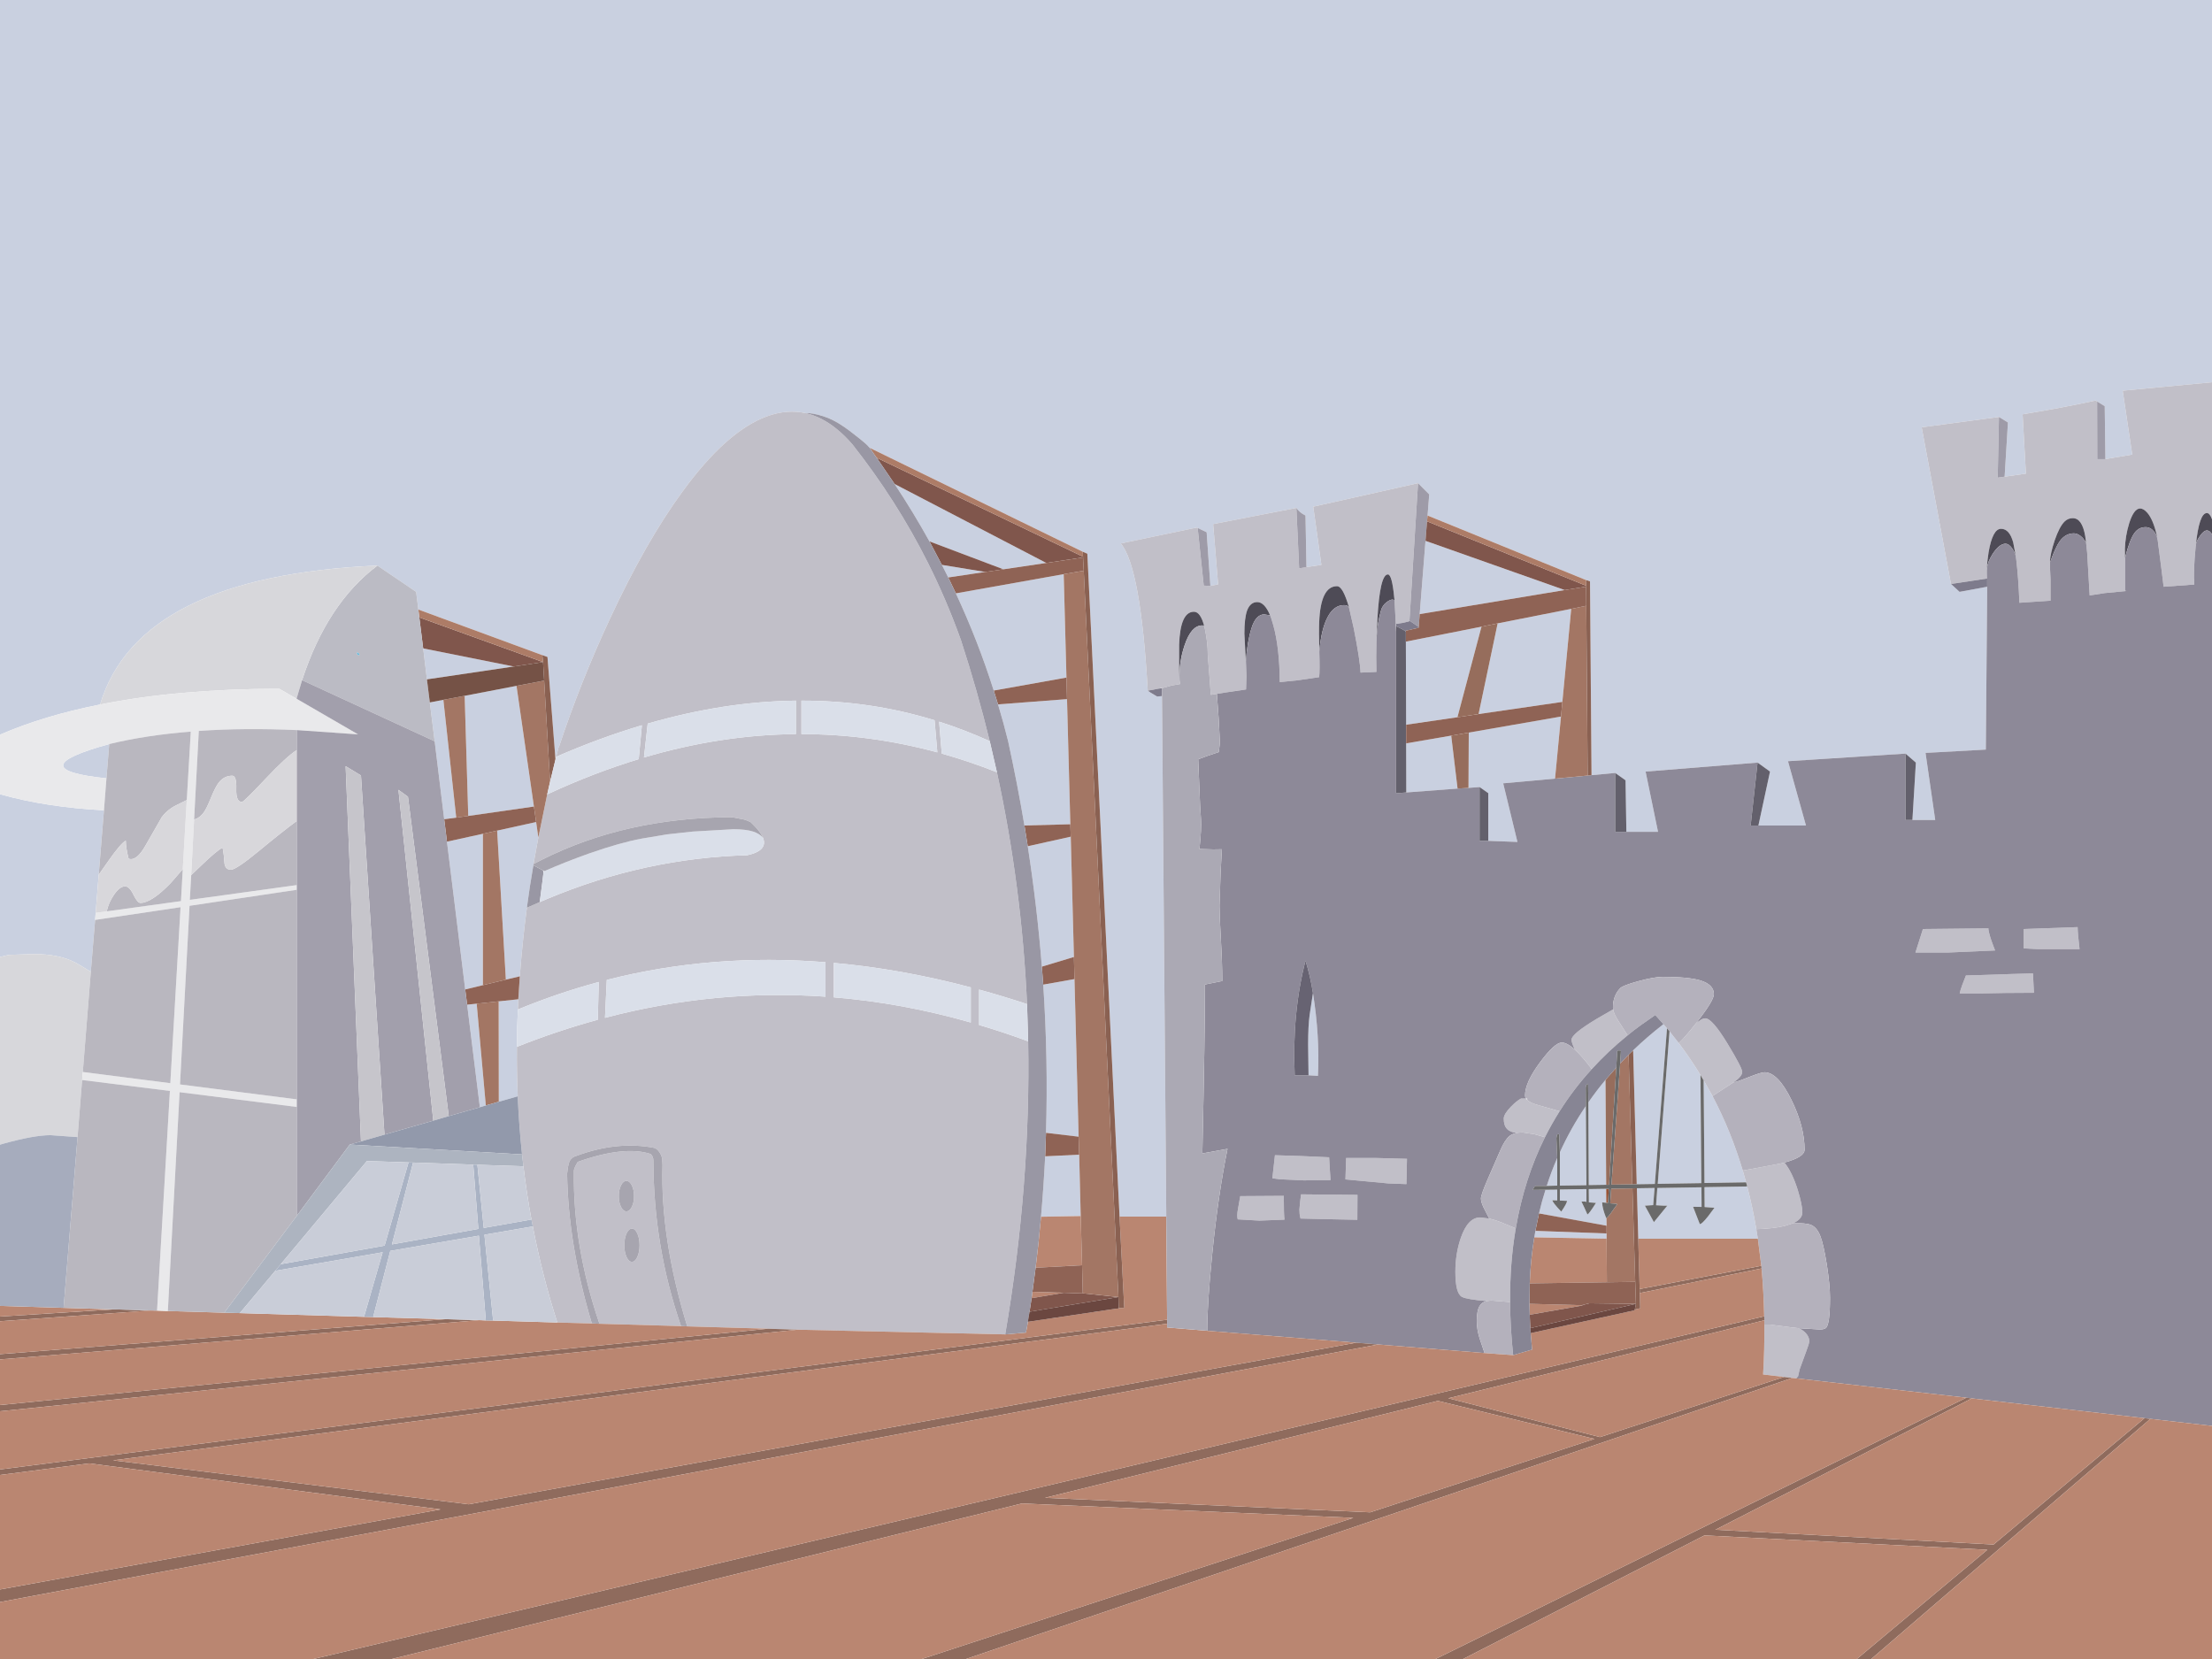 <?xml version="1.0" encoding="UTF-8" standalone="no"?>
<svg xmlns:xlink="http://www.w3.org/1999/xlink" height="600.0px" width="800.0px" xmlns="http://www.w3.org/2000/svg">
  <g transform="matrix(1.0, 0.0, 0.0, 1.0, 399.4, 312.3)">
    <path d="M323.55 -161.5 L295.6 -157.75 306.2 -101.1 309.3 -98.25 319.3 -100.1 318.8 -41.2 297.0 -40.0 300.5 -15.75 292.25 -15.75 293.5 -36.5 289.75 -39.75 247.25 -37.0 253.75 -13.75 236.55 -13.75 240.75 -33.25 236.25 -36.5 195.75 -33.25 200.25 -11.45 188.8 -11.45 188.5 -30.1 184.75 -32.75 176.2 -31.95 175.65 -102.05 174.25 -102.5 116.9 -125.85 117.5 -133.5 113.45 -137.55 75.55 -129.05 78.5 -108.0 73.1 -107.2 72.75 -125.85 Q70.6 -126.9 69.45 -128.6 L39.35 -122.75 41.15 -100.95 38.35 -100.4 37.0 -119.8 33.75 -121.35 33.45 -121.5 5.95 -115.75 Q13.15 -107.2 15.7 -62.5 16.2 -62.05 19.1 -60.4 L20.85 -60.55 22.4 127.7 5.5 127.7 -6.15 -112.05 -7.8 -112.75 -84.9 -150.35 -85.8 -151.35 Q-87.8 -153.2 -92.15 -156.5 -96.55 -159.8 -99.95 -161.15 -103.7 -162.6 -107.0 -162.9 L-107.9 -162.85 Q-114.75 -164.4 -122.1 -161.7 -136.65 -156.35 -152.55 -134.55 -165.9 -116.3 -178.8 -88.55 -189.55 -65.45 -197.25 -42.15 L-197.45 -41.85 -197.6 -41.15 -198.25 -38.6 -198.5 -37.65 -201.4 -74.7 -203.25 -75.35 -248.1 -91.85 -248.9 -98.25 -262.9 -107.75 Q-349.3 -103.9 -363.2 -57.5 -383.45 -53.5 -399.4 -46.6 L-399.4 -312.3 400.6 -312.3 400.6 -174.05 368.3 -171.0 371.75 -147.9 362.05 -146.25 361.8 -165.4 359.05 -167.1 358.55 -167.45 Q346.95 -164.9 332.1 -162.45 L333.3 -141.0 325.6 -139.9 326.8 -159.5 323.55 -161.5 M113.45 -137.55 L113.45 -137.95 113.45 -137.55 M-399.4 33.8 L-399.4 -25.05 Q-382.45 -20.3 -361.8 -19.25 L-363.7 4.05 -364.8 17.85 -365.0 20.4 -366.55 39.15 -368.05 38.25 Q-371.5 36.15 -372.3 35.75 -378.15 32.75 -387.15 32.75 L-396.2 33.05 -399.4 33.8 M116.15 -116.7 L166.5 -98.9 114.05 -90.2 116.15 -116.7 M230.9 111.05 L232.1 115.3 217.05 115.55 216.75 78.4 219.95 84.1 Q226.6 96.7 230.9 111.05 M232.5 116.8 Q234.45 124.3 235.8 132.25 L236.35 135.7 193.1 135.7 192.6 117.45 199.0 117.35 198.5 123.55 195.5 123.75 198.75 129.7 203.6 123.75 202.25 123.75 199.55 123.6 200.0 117.35 215.95 117.1 216.0 124.2 212.9 124.15 213.0 124.35 215.35 130.4 Q216.05 130.5 218.35 127.6 L220.55 124.65 220.65 124.5 217.1 124.25 217.05 117.05 232.5 116.8 M-14.7 -104.65 L-13.7 -67.25 -40.0 -62.55 Q-45.7 -80.55 -53.7 -97.7 L-14.7 -104.65 M-13.5 -59.45 L-12.3 -14.2 -28.9 -13.75 Q-31.45 -28.9 -34.8 -44.25 -36.45 -50.95 -38.45 -57.55 L-13.5 -59.45 M-12.15 -9.7 L-11.0 33.8 -22.6 37.3 Q-24.3 15.7 -27.7 -6.25 L-12.15 -9.7 M-10.8 41.8 L-9.3 98.8 -21.1 97.4 Q-20.3 70.85 -22.1 43.8 L-10.8 41.8 M-9.1 105.3 L-8.55 127.5 -22.9 127.75 Q-21.95 116.85 -21.4 105.9 L-9.1 105.3 M-21.0 -108.7 L-36.5 -106.4 -63.25 -116.5 Q-69.1 -127.05 -75.85 -137.25 L-21.0 -108.7 M-43.1 -105.45 L-56.45 -103.45 -58.75 -108.0 -43.1 -105.45 M75.45 46.85 Q77.95 62.5 77.25 76.8 L73.85 76.6 73.7 65.45 Q73.7 58.75 74.25 54.7 L75.45 46.85 M142.25 -86.85 L168.85 -92.1 165.65 -58.45 135.35 -54.05 142.25 -86.85 M165.15 -53.15 L163.0 -30.7 144.25 -29.0 149.4 -7.8 138.85 -8.2 138.85 -25.45 135.7 -27.65 131.7 -27.35 131.8 -47.35 165.15 -53.15 M109.2 -25.7 L109.15 -43.45 125.45 -46.25 127.75 -27.1 109.2 -25.7 M109.15 -50.2 L109.05 -80.25 136.4 -85.65 127.7 -52.9 109.15 -50.2 M202.2 58.1 L203.35 59.45 203.5 59.6 199.1 115.9 192.55 116.0 191.25 67.55 Q196.35 62.65 202.2 58.1 M204.4 60.7 L207.75 64.95 Q211.95 70.5 215.6 76.5 L215.9 115.6 200.15 115.85 204.4 60.7 M175.05 86.4 Q177.95 82.2 181.25 78.25 L181.5 116.2 175.2 116.3 175.05 86.4 M-245.0 -66.6 L-246.35 -77.8 -213.6 -71.25 -245.0 -66.6 M-242.2 -44.2 L-243.95 -58.25 -239.05 -59.2 -234.4 -16.6 -238.75 -16.0 -242.2 -44.2 M-225.85 88.15 L-230.45 51.05 -227.0 50.7 -223.7 87.5 -225.85 88.15 M-231.15 45.55 L-237.75 -7.9 -224.75 -10.75 -224.75 44.0 -231.15 45.55 M-359.9 -43.2 L-360.9 -30.8 Q-392.7 -34.15 -359.9 -43.2 M-208.85 16.0 Q-210.5 28.55 -211.4 40.8 L-216.45 42.0 -219.6 -11.9 -205.5 -15.0 -204.7 -9.4 -206.45 0.2 -206.5 0.65 Q-207.85 8.35 -208.85 16.0 M-211.95 49.1 L-212.1 52.8 Q-212.45 59.6 -212.45 66.3 -212.55 75.35 -212.15 84.2 L-219.0 86.15 -219.05 49.85 -211.95 49.1 M-230.05 -17.2 L-231.35 -60.65 -212.6 -64.25 -206.3 -20.6 -230.05 -17.2 M181.55 122.7 L180.05 122.55 Q180.05 124.6 181.45 128.1 L181.55 128.25 181.6 128.25 181.65 131.0 157.2 126.55 Q158.2 122.2 159.55 118.0 L163.8 117.95 163.8 121.85 162.05 121.8 Q162.1 122.6 165.25 125.9 167.45 122.7 167.3 122.0 L167.05 122.0 164.75 121.9 164.75 117.9 174.35 117.75 174.35 122.4 173.8 122.25 172.55 122.25 173.6 124.45 174.7 126.9 Q175.15 126.95 177.8 122.75 L175.25 122.55 175.2 117.75 181.5 117.65 181.55 122.7 M174.15 87.7 L174.35 116.35 164.75 116.5 164.75 104.45 Q168.7 95.7 174.15 87.7 M163.8 106.5 L163.8 116.5 160.0 116.6 Q161.65 111.4 163.8 106.5 M181.65 133.8 L181.65 135.7 155.5 135.2 155.9 132.85 181.65 133.8" fill="#c9d0e0" fill-rule="evenodd" stroke="none"/>
    <path d="M306.2 -101.1 L295.6 -157.75 323.55 -161.5 323.1 -139.55 325.6 -139.9 333.3 -141.0 332.1 -162.45 Q346.95 -164.9 358.55 -167.45 L359.05 -167.1 359.1 -146.25 362.05 -146.25 371.75 -147.9 368.3 -171.0 400.6 -174.05 400.6 -124.5 Q399.8 -126.75 398.75 -126.75 395.95 -126.75 394.75 -115.1 L394.75 -115.05 394.7 -114.7 Q393.8 -105.55 394.2 -100.9 L383.1 -100.1 382.3 -106.6 380.95 -117.0 380.85 -117.45 380.6 -118.8 Q379.35 -124.3 377.25 -126.8 375.85 -128.4 374.6 -128.4 372.35 -128.4 370.65 -123.05 369.25 -118.5 369.1 -113.8 L369.15 -110.55 369.15 -98.8 369.15 -98.65 369.15 -98.5 361.8 -97.8 356.35 -96.95 355.45 -112.4 355.05 -116.15 354.75 -118.4 Q353.65 -124.9 350.25 -124.9 348.5 -124.9 347.25 -123.65 345.4 -121.8 343.7 -116.85 342.15 -112.2 342.0 -109.35 L342.0 -109.15 Q341.95 -107.3 342.2 -102.85 L342.2 -95.05 330.95 -94.3 Q330.55 -103.65 329.85 -109.5 L329.65 -111.1 328.7 -116.15 Q327.35 -121.05 324.3 -121.05 321.25 -121.05 319.8 -112.55 319.3 -109.5 319.2 -106.65 L319.15 -105.9 319.15 -105.0 319.2 -103.05 306.2 -101.1 M-198.25 -38.6 L-197.6 -41.15 -197.45 -41.85 -197.25 -42.15 Q-189.55 -65.45 -178.8 -88.55 -165.9 -116.3 -152.55 -134.55 -136.65 -156.35 -122.1 -161.7 -114.75 -164.4 -107.9 -162.85 -102.3 -161.55 -97.05 -157.35 -94.0 -154.95 -91.05 -151.5 -75.1 -131.25 -63.85 -108.85 -57.0 -95.2 -51.85 -80.75 -45.95 -62.65 -41.45 -44.25 -50.5 -48.35 -59.75 -51.3 L-58.8 -39.75 Q-48.8 -36.95 -38.85 -33.0 -29.9 8.1 -27.95 50.85 -36.7 47.95 -45.3 45.6 L-45.3 58.4 Q-36.45 61.0 -27.55 64.3 -26.6 116.1 -35.85 170.3 L-111.0 168.6 -121.6 168.25 -150.85 167.4 Q-160.6 135.55 -159.8 109.0 L-159.9 107.2 Q-159.9 106.05 -160.75 104.65 -161.35 103.7 -161.95 103.25 L-162.75 102.85 Q-176.2 100.25 -190.95 105.75 L-191.65 106.0 Q-193.0 106.6 -193.55 108.05 -194.0 109.25 -194.3 112.2 -193.9 137.85 -185.35 166.35 L-197.85 166.0 Q-203.3 149.0 -206.7 131.25 L-207.2 128.75 Q-208.95 119.2 -210.1 109.5 L-210.6 105.2 Q-211.7 94.8 -212.15 84.2 -212.55 75.35 -212.45 66.3 -197.85 60.5 -183.2 56.5 L-182.85 42.85 Q-197.7 46.85 -212.1 52.8 L-211.95 49.1 -211.4 40.8 Q-210.5 28.55 -208.85 16.0 L-204.2 13.95 -201.5 12.8 Q-166.2 -2.0 -129.1 -3.0 -121.5 -4.7 -123.5 -9.4 -124.35 -11.4 -126.85 -13.9 L-127.85 -14.9 Q-128.75 -15.45 -130.3 -15.9 L-134.1 -16.65 -134.55 -16.75 -134.9 -16.8 -134.9 -16.75 Q-173.15 -16.6 -203.55 -1.3 L-206.45 0.2 -204.7 -9.4 -201.5 -25.0 Q-184.85 -32.75 -168.4 -37.75 L-167.25 -50.0 Q-182.5 -45.45 -198.25 -38.6 M15.7 -62.5 Q13.15 -107.2 5.95 -115.75 L33.45 -121.5 33.75 -121.35 35.95 -100.5 38.35 -100.4 41.15 -100.95 39.35 -122.75 69.45 -128.6 70.45 -106.75 73.1 -107.2 78.5 -108.0 75.55 -129.05 113.45 -137.55 110.35 -87.85 110.3 -87.6 108.3 -87.1 105.5 -86.65 105.4 -86.65 104.95 -95.3 104.85 -96.1 Q104.05 -104.55 102.55 -104.55 99.65 -104.55 98.75 -88.4 L98.45 -81.75 98.4 -80.15 Q98.25 -74.7 98.4 -69.3 L92.65 -69.05 Q92.5 -73.45 90.2 -85.05 L88.5 -92.55 Q86.3 -100.3 84.15 -100.3 78.2 -100.3 77.7 -87.25 77.55 -84.15 77.75 -76.8 L77.75 -76.25 Q77.95 -70.05 77.7 -67.4 L69.85 -66.25 63.45 -65.6 Q63.35 -78.15 61.1 -86.2 L60.3 -88.85 60.15 -89.25 59.95 -89.75 Q57.95 -94.55 55.3 -94.55 52.8 -94.55 51.65 -91.55 50.65 -88.8 50.65 -83.15 L51.05 -75.4 51.2 -73.15 51.4 -67.75 51.25 -62.95 43.8 -61.85 40.7 -61.35 38.5 -61.0 38.1 -66.5 37.4 -75.55 Q37.4 -79.65 36.5 -84.15 L36.25 -85.35 36.15 -85.75 Q34.8 -91.05 32.4 -91.05 27.45 -91.05 27.05 -79.15 L27.05 -70.45 27.2 -66.25 27.4 -64.9 24.45 -64.4 20.8 -63.4 20.8 -63.5 19.7 -63.25 15.7 -62.5 M296.05 23.7 L319.75 23.45 319.75 23.95 Q320.15 26.2 321.35 29.35 L322.15 31.45 305.0 32.2 293.35 32.2 296.05 23.7 M328.5 39.95 L335.85 39.75 336.2 46.75 Q326.1 46.75 316.0 47.0 L309.35 47.0 Q309.5 46.05 310.3 43.85 L311.6 40.5 328.5 39.95 M352.7 30.95 L337.5 30.95 332.5 30.7 332.5 23.7 352.0 23.0 Q352.05 25.6 352.7 30.95 M245.95 108.15 Q248.7 111.45 250.8 118.1 252.45 123.55 252.45 126.15 252.45 128.6 249.1 130.1 L245.95 131.1 Q241.95 132.05 235.8 132.25 234.45 124.3 232.5 116.8 L232.1 115.3 230.9 111.05 244.1 108.6 245.95 108.15 M251.05 168.05 Q252.4 168.5 253.7 169.85 254.95 171.2 254.95 172.75 254.95 173.6 253.75 176.7 L251.45 183.0 250.9 185.45 250.2 186.2 248.8 186.05 245.8 185.7 238.25 184.8 Q238.8 175.55 238.7 166.75 L240.7 166.75 248.4 167.75 251.05 168.05 M138.25 158.25 Q131.1 157.65 129.35 156.75 126.95 155.5 126.95 147.7 126.95 141.05 128.95 135.3 131.5 128.0 135.95 128.0 L139.2 128.4 Q140.9 128.8 142.95 129.55 L148.8 131.95 Q146.65 144.5 146.75 158.6 L139.85 158.05 138.25 158.25 M149.1 97.45 Q146.7 97.15 145.65 96.0 144.45 94.8 144.45 92.25 144.45 90.65 147.0 88.0 149.2 85.75 150.7 85.0 L152.5 85.0 153.1 85.65 Q154.2 86.65 156.8 87.35 L164.65 89.6 Q161.8 94.15 159.35 99.0 L155.55 97.9 151.2 97.25 149.7 97.35 149.1 97.45 M170.1 67.25 Q168.95 64.65 168.95 63.75 168.95 61.65 177.95 56.25 L184.0 52.75 Q184.3 54.45 185.95 57.0 L189.25 62.15 Q182.2 67.85 176.3 74.35 172.75 69.65 170.1 67.25 M214.1 57.65 L215.7 56.55 Q216.55 56.0 217.35 56.0 219.85 56.0 225.45 65.25 230.7 73.9 230.7 75.4 230.7 76.95 227.65 79.1 L226.7 79.7 219.95 84.1 216.75 78.4 216.65 78.25 215.6 76.5 Q211.95 70.5 207.75 64.95 209.5 63.45 214.1 57.65 M-60.4 -40.2 L-61.4 -51.8 Q-84.6 -58.95 -109.55 -58.9 L-109.55 -46.8 Q-84.7 -46.8 -60.4 -40.2 M-48.3 57.5 L-48.3 44.8 Q-73.6 38.1 -97.85 35.95 L-97.85 48.4 Q-73.15 50.4 -48.3 57.5 M-111.55 -46.8 L-111.55 -58.9 Q-137.45 -58.6 -165.15 -50.6 L-166.5 -38.35 Q-138.75 -46.55 -111.55 -46.8 M-180.6 55.8 Q-140.85 45.35 -100.85 48.15 L-100.85 35.7 Q-141.9 32.4 -179.95 42.1 L-180.6 55.8 M-182.6 166.45 Q-192.2 138.3 -191.85 111.45 L-191.85 111.0 -191.75 110.6 Q-191.45 109.5 -190.45 107.9 -173.55 101.95 -164.1 105.05 -163.35 105.75 -163.15 106.8 L-163.1 107.4 -163.1 107.5 Q-163.05 138.45 -153.1 167.3 L-182.6 166.45 M-170.1 120.3 Q-170.1 118.0 -170.9 116.4 -171.7 114.8 -172.85 114.8 -174.0 114.8 -174.8 116.4 -175.6 118.0 -175.6 120.3 -175.6 122.6 -174.8 124.2 -174.0 125.8 -172.85 125.8 -171.7 125.8 -170.9 124.2 -170.1 122.6 -170.1 120.3 M-168.1 138.05 Q-168.1 135.55 -168.9 133.8 -169.7 132.05 -170.85 132.05 -172.0 132.05 -172.8 133.8 -173.6 135.55 -173.6 138.05 -173.6 140.55 -172.8 142.3 -172.0 144.05 -170.85 144.05 -169.7 144.05 -168.9 142.3 -168.1 140.55 -168.1 138.05 M91.5 128.85 L81.55 128.65 70.95 128.4 70.85 127.95 Q70.55 126.85 70.55 125.1 L70.85 121.95 71.15 119.65 91.55 119.85 91.5 128.85 M109.25 115.95 L102.65 115.7 87.2 114.25 87.45 106.5 98.2 106.5 107.3 106.75 109.45 106.8 109.25 115.95 M81.3 106.25 L81.5 109.75 81.8 114.5 72.1 114.6 63.5 114.2 60.8 113.85 60.8 113.55 61.7 105.5 71.25 105.8 81.3 106.25 M56.05 129.15 L48.25 128.7 Q47.85 127.4 48.35 124.85 L49.15 120.3 64.9 120.2 Q64.9 127.25 65.15 128.8 L56.05 129.15" fill="#c1bfc8" fill-rule="evenodd" stroke="none"/>
    <path d="M319.2 -106.65 Q319.3 -109.5 319.8 -112.55 321.25 -121.05 324.3 -121.05 327.35 -121.05 328.7 -116.15 L329.65 -111.1 Q329.3 -112.5 328.45 -113.8 327.2 -115.65 325.9 -115.65 323.65 -115.65 321.2 -111.85 319.4 -109.0 319.2 -106.65 M342.0 -109.35 Q342.15 -112.2 343.7 -116.85 345.4 -121.8 347.25 -123.65 348.5 -124.9 350.25 -124.9 353.65 -124.9 354.75 -118.4 L355.05 -116.15 353.85 -117.75 Q352.25 -119.4 350.6 -119.4 347.65 -119.4 345.6 -116.65 344.05 -114.55 342.2 -109.35 L342.0 -109.35 M369.15 -110.55 L369.1 -113.8 Q369.25 -118.5 370.65 -123.05 372.35 -128.4 374.6 -128.4 375.85 -128.4 377.25 -126.8 379.35 -124.3 380.6 -118.8 L380.85 -117.45 Q380.55 -118.9 379.7 -120.0 378.35 -121.65 376.6 -121.65 374.05 -121.65 372.5 -119.45 370.8 -117.05 369.15 -110.55 M394.75 -115.1 Q395.95 -126.75 398.75 -126.75 399.8 -126.75 400.6 -124.5 L400.6 -119.05 Q399.8 -120.45 398.75 -120.45 397.6 -120.45 396.2 -118.4 394.9 -116.55 394.75 -115.1 M59.95 -89.75 L57.8 -90.1 Q54.75 -90.05 53.2 -85.05 51.65 -80.05 51.2 -73.15 L51.05 -75.4 50.65 -83.15 Q50.65 -88.8 51.65 -91.55 52.8 -94.55 55.3 -94.55 57.95 -94.55 59.95 -89.75 M77.75 -76.8 Q77.55 -84.15 77.7 -87.25 78.2 -100.3 84.15 -100.3 86.3 -100.3 88.5 -92.55 L87.75 -93.35 86.7 -93.45 Q83.05 -93.45 80.8 -89.2 78.5 -84.95 77.75 -76.8 M98.45 -81.75 L98.75 -88.4 Q99.65 -104.55 102.55 -104.55 104.05 -104.55 104.85 -96.1 L104.95 -95.3 104.25 -95.45 Q103.3 -95.45 102.1 -94.5 100.55 -93.35 100.05 -91.5 99.4 -89.25 98.9 -86.25 L98.45 -81.75 M36.15 -85.75 L35.95 -86.05 35.35 -86.1 Q31.45 -86.1 29.05 -79.0 26.9 -72.65 27.2 -66.25 L27.05 -70.45 27.05 -79.15 Q27.45 -91.05 32.4 -91.05 34.8 -91.05 36.15 -85.75" fill="#4e4b56" fill-rule="evenodd" stroke="none"/>
    <path d="M323.55 -161.5 L326.8 -159.5 325.6 -139.9 323.1 -139.55 323.55 -161.5 M359.05 -167.1 L361.8 -165.4 362.05 -146.25 359.1 -146.25 359.05 -167.1 M33.75 -121.35 L37.0 -119.8 38.35 -100.4 35.95 -100.5 33.75 -121.35 M69.45 -128.6 Q70.6 -126.9 72.75 -125.85 L73.1 -107.2 70.45 -106.75 69.45 -128.6 M113.45 -137.55 L117.5 -133.5 116.9 -125.85 116.7 -123.75 116.15 -116.7 114.05 -90.2 113.7 -85.55 110.35 -87.85 113.45 -137.55" fill="#9e9ba8" fill-rule="evenodd" stroke="none"/>
    <path d="M176.2 -31.95 L184.75 -32.75 184.75 -11.45 188.8 -11.45 200.25 -11.45 195.75 -33.25 236.25 -36.5 233.75 -13.75 236.55 -13.75 253.75 -13.75 247.25 -37.0 289.75 -39.75 289.75 -15.75 292.25 -15.75 300.5 -15.75 297.0 -40.0 318.8 -41.2 319.3 -100.1 319.3 -103.25 319.2 -103.05 319.15 -105.0 319.15 -105.9 319.2 -106.65 Q319.4 -109.0 321.2 -111.85 323.65 -115.65 325.9 -115.65 327.2 -115.65 328.45 -113.8 329.3 -112.5 329.65 -111.1 L329.85 -109.5 Q330.55 -103.65 330.95 -94.3 L342.2 -95.05 342.2 -102.85 Q341.95 -107.3 342.0 -109.15 L342.0 -109.35 342.2 -109.35 Q344.05 -114.55 345.6 -116.65 347.65 -119.4 350.6 -119.4 352.25 -119.4 353.85 -117.75 L355.05 -116.15 355.45 -112.4 356.35 -96.95 361.8 -97.8 369.15 -98.5 369.5 -98.55 369.65 -98.55 369.15 -98.65 369.15 -98.8 369.15 -110.55 Q370.8 -117.05 372.5 -119.45 374.05 -121.65 376.6 -121.65 378.35 -121.65 379.7 -120.0 380.55 -118.9 380.85 -117.45 L380.95 -117.0 382.3 -106.6 383.1 -100.1 394.2 -100.9 Q393.8 -105.55 394.7 -114.7 L394.75 -115.05 394.75 -115.1 Q394.9 -116.55 396.2 -118.4 397.6 -120.45 398.75 -120.45 399.8 -120.45 400.6 -119.05 L400.6 203.4 378.3 200.85 376.2 200.6 313.7 193.45 311.75 193.2 250.2 186.2 250.9 185.45 251.45 183.0 253.75 176.7 Q254.95 173.6 254.95 172.75 254.95 171.2 253.7 169.85 252.4 168.5 251.05 168.05 L253.75 168.25 254.2 168.25 258.3 168.5 Q260.25 168.6 260.95 168.0 262.45 166.75 262.45 157.0 262.45 152.55 261.3 145.1 260.1 137.65 258.95 134.75 257.65 131.5 255.55 130.7 253.7 129.95 249.1 130.1 252.45 128.6 252.45 126.15 252.45 123.55 250.8 118.1 248.7 111.45 245.95 108.15 253.25 106.2 253.25 103.5 253.25 95.15 248.5 85.5 243.6 75.5 238.75 75.5 237.55 75.5 233.1 77.25 228.35 79.15 227.65 79.1 230.7 76.95 230.7 75.4 230.7 73.9 225.45 65.25 219.85 56.0 217.35 56.0 216.55 56.0 215.7 56.55 L214.1 57.65 214.6 57.0 Q220.45 49.5 220.45 47.25 220.45 43.75 215.45 42.25 211.15 41.0 201.95 41.0 198.9 41.0 193.15 42.55 187.5 44.1 186.55 45.1 183.95 47.85 183.95 52.0 L184.0 52.75 177.95 56.25 Q168.95 61.65 168.95 63.75 168.95 64.65 170.1 67.25 167.3 64.75 165.45 64.75 162.9 64.75 157.65 71.8 152.15 79.15 152.15 83.9 152.15 84.5 152.5 85.0 L150.7 85.0 Q149.2 85.75 147.0 88.0 144.45 90.65 144.45 92.25 144.45 94.8 145.65 96.0 146.7 97.15 149.1 97.45 147.6 97.75 146.6 98.5 144.85 99.9 143.2 103.75 L138.75 113.95 Q136.2 119.8 136.2 121.15 136.2 122.35 137.1 124.3 L139.2 128.4 135.95 128.0 Q131.5 128.0 128.95 135.3 126.95 141.05 126.95 147.7 126.95 155.5 129.35 156.75 131.1 157.65 138.25 158.25 136.55 158.65 135.7 160.05 134.7 161.75 134.7 165.45 134.7 168.4 135.7 171.7 L137.5 177.05 99.0 173.95 91.05 173.3 37.2 169.0 Q37.2 159.3 39.0 141.4 41.15 119.85 44.55 103.2 L40.15 104.0 35.45 104.85 Q36.4 61.35 36.4 43.75 L38.9 43.25 42.65 42.5 Q42.65 36.15 42.15 27.55 41.65 18.6 41.65 15.2 L42.05 3.25 42.5 -5.15 39.45 -5.1 34.4 -5.25 Q35.2 -12.85 34.95 -16.1 34.65 -19.4 34.3 -29.0 L33.95 -37.7 37.35 -38.95 41.4 -40.3 41.8 -43.75 41.35 -52.4 40.7 -61.35 43.8 -61.85 51.25 -62.95 51.4 -67.75 51.2 -73.15 Q51.65 -80.05 53.2 -85.05 54.75 -90.05 57.8 -90.1 L59.95 -89.75 60.15 -89.25 60.3 -88.85 61.1 -86.2 Q63.35 -78.15 63.45 -65.6 L69.85 -66.25 77.7 -67.4 Q77.95 -70.05 77.75 -76.25 L77.75 -76.8 Q78.5 -84.95 80.8 -89.2 83.05 -93.45 86.7 -93.45 L87.75 -93.35 88.5 -92.55 90.2 -85.05 Q92.5 -73.45 92.65 -69.05 L98.4 -69.3 Q98.25 -74.7 98.4 -80.15 L98.45 -81.75 98.9 -86.25 Q99.4 -89.25 100.05 -91.5 100.55 -93.35 102.1 -94.5 103.3 -95.45 104.25 -95.45 L104.95 -95.3 105.4 -86.65 105.4 -85.9 105.5 -83.8 105.5 -25.4 109.2 -25.7 127.75 -27.1 131.7 -27.35 135.7 -27.65 135.7 -8.2 138.85 -8.2 149.4 -7.8 144.25 -29.0 163.0 -30.7 174.8 -31.8 176.2 -31.95 M328.5 39.95 L311.6 40.5 310.3 43.85 Q309.5 46.05 309.35 47.0 L316.0 47.0 Q326.1 46.75 336.2 46.75 L335.85 39.75 328.5 39.95 M296.05 23.7 L293.35 32.2 305.0 32.2 322.15 31.45 321.35 29.35 Q320.15 26.2 319.75 23.95 L319.75 23.45 296.05 23.7 M352.7 30.95 Q352.05 25.6 352.0 23.0 L332.5 23.7 332.5 30.7 337.5 30.95 352.7 30.95 M73.85 76.6 L77.25 76.8 Q77.95 62.5 75.45 46.85 74.5 40.7 72.75 35.15 67.85 54.1 68.85 76.6 L73.85 76.6 M109.25 115.95 L109.45 106.8 107.3 106.75 98.2 106.5 87.45 106.5 87.2 114.25 102.65 115.7 109.25 115.95 M91.5 128.85 L91.55 119.85 71.15 119.65 70.85 121.95 70.55 125.1 Q70.55 126.85 70.85 127.95 L70.95 128.4 81.55 128.65 91.5 128.85 M81.3 106.25 L71.25 105.8 61.7 105.5 60.8 113.55 60.8 113.85 63.5 114.2 72.1 114.6 81.8 114.5 81.5 109.75 81.3 106.25 M56.05 129.15 L65.15 128.8 Q64.9 127.25 64.9 120.2 L49.15 120.3 48.35 124.85 Q47.85 127.4 48.25 128.7 L56.05 129.15" fill="#8d8998" fill-rule="evenodd" stroke="none"/>
    <path d="M20.85 -60.55 L19.1 -60.4 Q16.2 -62.05 15.7 -62.5 L19.7 -63.25 20.8 -63.4 20.85 -60.55 M319.3 -100.1 L309.3 -98.25 306.2 -101.1 319.2 -103.05 319.3 -103.25 319.3 -100.1 M105.5 -86.65 L108.3 -87.1 110.3 -87.6 110.35 -87.85 113.7 -85.55 113.65 -85.25 109.05 -84.2 108.8 -84.1 Q107.85 -84.75 105.5 -85.85 L105.5 -86.65" fill="#7e7b8c" fill-rule="evenodd" stroke="none"/>
    <path d="M184.75 -32.75 L188.5 -30.1 188.8 -11.45 184.75 -11.45 184.75 -32.75 M236.25 -36.5 L240.75 -33.25 236.55 -13.75 233.75 -13.75 236.25 -36.5 M289.75 -39.75 L293.5 -36.5 292.25 -15.75 289.75 -15.75 289.75 -39.75 M105.5 -83.8 L105.5 -85.85 Q107.85 -84.75 108.8 -84.1 108.95 -84.05 109.05 -83.95 L109.05 -80.25 109.15 -50.2 109.15 -43.45 109.2 -25.7 105.5 -25.4 105.5 -83.8 M135.7 -27.65 L138.85 -25.45 138.85 -8.2 135.7 -8.2 135.7 -27.65" fill="#63606c" fill-rule="evenodd" stroke="none"/>
    <path d="M249.1 130.1 Q253.7 129.95 255.55 130.7 257.65 131.5 258.95 134.75 260.1 137.65 261.3 145.1 262.45 152.55 262.45 157.0 262.45 166.75 260.95 168.0 260.25 168.6 258.3 168.5 L254.2 168.25 253.75 168.25 251.05 168.05 248.4 167.75 240.7 166.75 238.7 166.75 238.7 165.2 238.65 163.75 Q238.45 154.85 237.7 146.45 L237.6 145.5 236.35 135.7 235.8 132.25 Q241.95 132.05 245.95 131.1 L249.1 130.1 M137.5 177.05 L135.7 171.7 Q134.7 168.4 134.7 165.45 134.7 161.75 135.7 160.05 136.55 158.65 138.25 158.25 L139.85 158.05 146.75 158.6 Q146.8 167.85 147.85 177.8 L137.5 177.05 M139.2 128.4 L137.1 124.3 Q136.2 122.35 136.2 121.15 136.2 119.8 138.75 113.95 L143.2 103.75 Q144.85 99.9 146.6 98.5 147.6 97.75 149.1 97.45 L149.7 97.35 151.2 97.25 155.55 97.9 159.35 99.0 Q151.9 113.9 148.8 131.95 L142.95 129.55 Q140.9 128.8 139.2 128.4 M152.5 85.0 Q152.15 84.5 152.15 83.9 152.15 79.15 157.65 71.8 162.9 64.75 165.45 64.75 167.3 64.75 170.1 67.25 172.75 69.65 176.3 74.35 169.75 81.5 164.65 89.6 L156.8 87.35 Q154.2 86.65 153.1 85.65 L152.95 85.5 152.95 85.0 152.5 85.0 M184.0 52.75 L183.95 52.0 Q183.95 47.85 186.55 45.1 187.5 44.1 193.15 42.55 198.9 41.0 201.95 41.0 211.15 41.0 215.45 42.25 220.45 43.75 220.45 47.25 220.45 49.5 214.6 57.0 L214.1 57.65 Q209.5 63.45 207.75 64.95 L204.4 60.7 203.5 59.6 203.35 59.45 202.2 58.1 199.25 54.8 194.25 58.3 Q191.65 60.15 189.25 62.15 L185.95 57.0 Q184.3 54.45 184.0 52.75 M227.65 79.1 Q228.35 79.15 233.1 77.25 237.55 75.5 238.75 75.5 243.6 75.5 248.5 85.5 253.25 95.15 253.25 103.5 253.25 106.2 245.95 108.15 L244.1 108.6 230.9 111.05 Q226.6 96.7 219.95 84.1 L226.7 79.7 227.65 79.1" fill="#b4b1bc" fill-rule="evenodd" stroke="none"/>
    <path d="M277.35 287.7 L272.15 287.7 319.35 248.2 217.05 243.0 129.75 287.7 119.8 287.7 311.75 193.2 313.7 193.45 221.0 240.95 321.6 246.3 376.2 200.6 378.3 200.85 277.35 287.7 M-50.05 287.7 L-66.0 287.7 90.05 236.65 -29.8 231.45 -257.7 287.7 -286.05 287.7 238.65 163.75 238.7 165.2 124.4 193.4 179.25 207.45 245.8 185.7 248.8 186.05 -50.05 287.7 M-399.4 267.1 L-399.4 262.55 -240.05 233.6 -367.15 216.95 -399.4 221.15 -399.4 219.15 22.7 165.0 22.7 166.45 -358.5 215.85 -229.85 231.75 91.05 173.3 99.0 173.95 -399.4 267.1 M-399.4 198.1 L-399.4 195.85 -121.6 168.25 -111.0 168.6 -399.4 198.1 M-399.4 179.35 L-399.4 177.45 -238.2 164.8 -225.95 165.15 -399.4 179.35 M-399.4 165.55 L-399.4 163.85 -358.15 161.25 -344.95 161.65 -399.4 165.55 M193.65 155.35 L193.6 153.9 237.6 145.5 237.7 146.45 193.65 155.35 M96.15 234.65 L177.25 208.1 120.65 194.35 -21.45 229.4 96.15 234.65" fill="#8f6b5d" fill-rule="evenodd" stroke="none"/>
    <path d="M5.5 127.7 L22.4 127.7 22.7 165.0 -399.4 219.15 -399.4 198.1 -111.0 168.6 -35.85 170.3 -35.8 170.3 -28.35 169.65 -27.9 167.35 -27.65 165.75 3.95 161.05 5.2 160.9 5.45 160.85 5.3 160.9 5.2 160.9 5.2 160.8 7.2 160.7 5.5 127.7 M400.6 203.4 L400.6 287.7 277.35 287.7 378.3 200.85 400.6 203.4 M272.15 287.7 L129.75 287.7 217.05 243.0 319.35 248.2 272.15 287.7 M119.8 287.7 L-50.05 287.7 248.8 186.05 250.2 186.2 311.75 193.2 119.8 287.7 M-66.0 287.7 L-257.7 287.7 -29.8 231.45 90.05 236.65 -66.0 287.7 M-286.05 287.7 L-399.4 287.7 -399.4 267.1 99.0 173.95 137.5 177.05 147.85 177.8 154.7 175.8 154.2 169.85 191.75 161.6 191.85 161.3 193.8 160.85 193.65 155.35 237.7 146.45 Q238.45 154.85 238.65 163.75 L-286.05 287.7 M-399.4 262.55 L-399.4 221.15 -367.15 216.95 -240.05 233.6 -399.4 262.55 M-399.4 195.85 L-399.4 179.35 -225.95 165.15 -223.7 165.25 -221.05 165.3 -197.85 166.0 -185.35 166.35 -182.6 166.45 -153.1 167.3 -150.85 167.4 -121.6 168.25 -399.4 195.85 M-399.4 177.45 L-399.4 165.55 -344.95 161.65 -342.6 161.7 -338.7 161.85 -318.3 162.45 -312.65 162.6 -267.75 163.95 -264.45 164.05 -238.2 164.8 -399.4 177.45 M-399.4 163.85 L-399.4 160.0 -376.4 160.7 -358.15 161.25 -399.4 163.85 M313.7 193.45 L376.2 200.6 321.6 246.3 221.0 240.95 313.7 193.45 M37.2 169.0 L91.05 173.3 -229.85 231.75 -358.5 215.85 22.7 166.45 22.7 167.8 37.2 169.0 M-8.55 127.5 L-8.05 145.3 -24.85 146.2 Q-23.7 137.0 -22.9 127.75 L-8.55 127.5 M-26.3 157.2 L-26.0 154.9 -14.7 155.25 -26.3 157.2 M193.1 135.7 L236.35 135.7 237.6 145.5 193.6 153.9 193.1 135.7 M155.5 135.2 L181.65 135.7 181.75 151.45 153.85 151.85 Q154.15 143.3 155.5 135.2 M172.6 159.75 L173.2 159.8 153.85 163.2 153.75 159.25 172.6 159.75 M238.7 165.2 L238.7 166.75 Q238.8 175.55 238.25 184.8 L245.8 185.7 179.25 207.45 124.4 193.4 238.7 165.2 M96.15 234.65 L-21.45 229.4 120.65 194.35 177.25 208.1 96.15 234.65" fill="#ba8671" fill-rule="evenodd" stroke="none"/>
    <path d="M113.45 -137.55 L113.45 -137.95 113.45 -137.55 M181.5 117.65 L182.45 117.65 182.15 122.8 181.55 122.7 181.5 117.65" fill="#965236" fill-rule="evenodd" stroke="none"/>
    <path d="M116.15 -116.7 L116.7 -123.75 174.25 -100.45 174.25 -100.15 166.5 -98.9 116.15 -116.7 M-7.25 155.5 L5.1 156.8 -27.05 162.1 -26.3 157.2 -14.7 155.25 -7.25 155.5 M-7.7 -110.7 L-21.0 -108.7 -75.85 -137.25 -82.35 -146.75 -7.7 -110.95 -7.7 -110.7 M-36.5 -106.4 L-43.1 -105.45 -58.75 -108.0 -63.25 -116.5 -36.5 -106.4 M-247.75 -89.0 L-203.0 -72.85 -213.6 -71.25 -246.35 -77.8 -247.75 -89.0 M172.6 159.75 L175.45 159.05 192.25 159.25 154.05 168.05 153.85 163.2 173.2 159.8 172.6 159.75" fill="#80564c" fill-rule="evenodd" stroke="none"/>
    <path d="M-248.1 -91.85 L-203.25 -75.35 -203.0 -72.85 -247.75 -89.0 -248.1 -91.85 M-84.9 -150.35 L-7.8 -112.75 -7.7 -110.95 -82.35 -146.75 -83.35 -148.15 -84.25 -149.5 -84.9 -150.35 M116.9 -125.85 L174.25 -102.5 174.25 -100.45 116.7 -123.75 116.9 -125.85" fill="#ad7c67" fill-rule="evenodd" stroke="none"/>
    <path d="M22.4 127.7 L20.85 -60.55 20.8 -63.4 24.45 -64.4 27.4 -64.9 27.2 -66.25 Q26.9 -72.65 29.05 -79.0 31.45 -86.1 35.35 -86.1 L35.95 -86.05 36.15 -85.75 36.25 -85.35 36.5 -84.15 Q37.4 -79.65 37.4 -75.55 L38.1 -66.5 38.5 -61.0 40.7 -61.35 41.35 -52.4 41.8 -43.75 41.4 -40.3 37.35 -38.95 33.95 -37.7 34.3 -29.0 Q34.65 -19.4 34.95 -16.1 35.2 -12.85 34.4 -5.25 L39.45 -5.1 42.5 -5.15 42.05 3.25 41.65 15.2 Q41.65 18.6 42.15 27.55 42.65 36.15 42.65 42.5 L38.9 43.25 36.4 43.75 Q36.4 61.35 35.45 104.85 L40.15 104.0 44.55 103.2 Q41.15 119.85 39.0 141.4 37.2 159.3 37.2 169.0 L22.7 167.8 22.7 166.45 22.7 165.0 22.4 127.7" fill="#aba9b4" fill-rule="evenodd" stroke="none"/>
    <path d="M-13.7 -67.25 L-14.7 -104.65 -7.45 -105.9 5.1 156.8 -7.25 155.5 -7.8 155.45 -8.05 145.3 -8.55 127.5 -9.1 105.3 -9.3 98.8 -10.8 41.8 -11.0 33.8 -12.15 -9.7 -12.3 -14.2 -13.5 -59.45 -13.7 -67.25 M168.85 -92.1 L174.3 -93.2 174.8 -31.8 163.0 -30.7 165.15 -53.15 165.65 -58.45 168.85 -92.1 M186.55 72.3 L189.6 69.15 190.95 116.05 183.4 116.15 186.55 72.3 M-234.4 -16.6 L-239.05 -59.2 -231.35 -60.65 -230.05 -17.2 -234.4 -16.6 M-200.45 -29.6 L-201.5 -25.0 -204.7 -9.4 -205.5 -15.0 -206.3 -20.6 -212.6 -64.25 -202.6 -66.15 -200.45 -29.6 M-224.75 -10.75 L-219.6 -11.9 -216.45 42.0 -224.75 44.0 -224.75 -10.75 M-227.0 50.7 L-219.05 49.85 -219.0 86.15 -223.7 87.5 -227.0 50.7 M181.6 128.25 Q182.55 127.5 183.75 125.65 L185.45 123.3 185.35 123.1 185.2 123.1 182.95 122.9 183.3 117.6 191.0 117.5 192.0 151.3 181.75 151.45 181.65 135.7 181.65 133.8 181.65 131.0 181.6 128.25" fill="#a37664" fill-rule="evenodd" stroke="none"/>
    <path d="M166.5 -98.9 L174.25 -100.15 174.3 -93.2 168.85 -92.1 142.25 -86.85 136.4 -85.65 109.05 -80.25 109.05 -83.95 109.05 -84.2 113.65 -85.25 113.7 -85.55 114.05 -90.2 166.5 -98.9 M-14.7 -104.65 L-53.7 -97.7 -56.45 -103.45 -43.1 -105.45 -36.5 -106.4 -21.0 -108.7 -7.7 -110.7 -7.45 -105.9 -14.7 -104.65 M-40.0 -62.55 L-13.7 -67.25 -13.5 -59.45 -38.45 -57.55 -40.0 -62.55 M-12.3 -14.2 L-12.15 -9.7 -27.7 -6.25 -28.9 -13.75 -12.3 -14.2 M-11.0 33.8 L-10.8 41.8 -22.1 43.8 -22.6 37.3 -11.0 33.8 M-9.3 98.8 L-9.1 105.3 -21.4 105.9 -21.1 97.4 -9.3 98.8 M-8.05 145.3 L-7.8 155.45 -7.25 155.5 -14.7 155.25 -26.0 154.9 -24.85 146.2 -8.05 145.3 M165.65 -58.45 L165.15 -53.15 131.8 -47.35 125.45 -46.25 109.15 -43.45 109.15 -50.2 127.7 -52.9 135.35 -54.05 165.65 -58.45 M-238.75 -16.0 L-234.4 -16.6 -230.05 -17.2 -206.3 -20.6 -205.5 -15.0 -219.6 -11.9 -224.75 -10.75 -237.75 -7.9 -238.75 -16.0 M-230.45 51.05 L-231.15 45.55 -224.75 44.0 -216.45 42.0 -211.4 40.8 -211.95 49.1 -219.05 49.85 -227.0 50.7 -230.45 51.05 M157.2 126.55 L181.65 131.0 181.65 133.8 155.9 132.85 157.2 126.55 M181.75 151.45 L192.0 151.3 192.25 159.25 175.45 159.05 172.6 159.75 153.75 159.25 153.85 151.85 181.75 151.45" fill="#8f6355" fill-rule="evenodd" stroke="none"/>
    <path d="M-203.25 -75.35 L-201.4 -74.7 -198.5 -37.65 -200.45 -29.6 -202.6 -66.15 -203.0 -72.85 -203.25 -75.35 M-7.8 -112.75 L-6.15 -112.05 5.5 127.7 7.2 160.7 5.2 160.8 5.1 156.8 -7.45 -105.9 -7.7 -110.7 -7.7 -110.95 -7.8 -112.75 M174.25 -102.5 L175.65 -102.05 176.2 -31.95 174.8 -31.8 174.3 -93.2 174.25 -100.15 174.25 -100.45 174.25 -102.5 M189.6 69.15 L191.25 67.55 192.55 116.0 190.95 116.05 189.6 69.15 M191.0 117.5 L192.6 117.45 193.1 135.7 193.6 153.9 193.65 155.35 193.8 160.85 191.85 161.3 192.25 159.25 192.0 151.3 191.0 117.5" fill="#8a6152" fill-rule="evenodd" stroke="none"/>
    <path d="M-107.9 -162.85 L-107.0 -162.9 Q-103.7 -162.6 -99.95 -161.15 -96.55 -159.8 -92.15 -156.5 -87.8 -153.2 -85.8 -151.35 L-84.9 -150.35 -84.25 -149.5 -83.35 -148.15 -82.35 -146.75 -75.85 -137.25 Q-69.1 -127.05 -63.25 -116.5 L-58.75 -108.0 -56.45 -103.45 -53.7 -97.7 Q-45.7 -80.55 -40.0 -62.55 L-38.45 -57.55 Q-36.45 -50.95 -34.8 -44.25 -31.45 -28.9 -28.9 -13.75 L-27.7 -6.25 Q-24.3 15.7 -22.6 37.3 L-22.1 43.8 Q-20.3 70.85 -21.1 97.4 L-21.4 105.9 Q-21.95 116.85 -22.9 127.75 -23.7 137.0 -24.85 146.2 L-26.0 154.9 -26.3 157.2 -27.05 162.1 -27.45 164.4 -27.65 165.75 -27.9 167.35 -28.35 169.65 -35.8 170.3 -35.85 170.3 Q-26.6 116.1 -27.55 64.3 L-27.95 50.85 Q-29.9 8.1 -38.85 -33.0 L-41.45 -44.25 Q-45.95 -62.65 -51.85 -80.75 -57.0 -95.2 -63.85 -108.85 -75.1 -131.25 -91.05 -151.5 -94.0 -154.95 -97.05 -157.35 -102.3 -161.55 -107.9 -162.85 M-204.2 13.95 L-208.85 16.0 Q-207.85 8.35 -206.5 0.65 L-203.0 2.5 -202.85 3.35 -203.35 7.45 -204.2 13.95" fill="#9997a4" fill-rule="evenodd" stroke="none"/>
    <path d="M-198.5 -37.65 L-198.25 -38.6 Q-182.5 -45.45 -167.25 -50.0 L-168.4 -37.75 Q-184.85 -32.75 -201.5 -25.0 L-200.45 -29.6 -198.5 -37.65 M-41.45 -44.25 L-38.85 -33.0 Q-48.8 -36.95 -58.8 -39.75 L-59.75 -51.3 Q-50.5 -48.35 -41.45 -44.25 M-27.95 50.85 L-27.55 64.3 Q-36.45 61.0 -45.3 58.4 L-45.3 45.6 Q-36.7 47.95 -27.95 50.85 M-60.4 -40.2 Q-84.7 -46.8 -109.55 -46.8 L-109.55 -58.9 Q-84.6 -58.95 -61.4 -51.8 L-60.4 -40.2 M-48.3 57.5 Q-73.15 50.4 -97.85 48.4 L-97.85 35.95 Q-73.6 38.1 -48.3 44.8 L-48.3 57.5 M-123.5 -9.4 Q-121.5 -4.7 -129.1 -3.0 -166.2 -2.0 -201.5 12.8 L-204.2 13.95 -203.35 7.45 -202.85 3.35 -202.75 2.65 -202.65 2.7 -202.5 2.75 Q-195.0 -0.55 -186.3 -3.65 -174.95 -7.6 -167.35 -9.0 L-158.05 -10.55 -148.9 -11.55 -134.15 -12.4 Q-129.7 -12.4 -127.0 -11.55 -124.75 -10.8 -123.5 -9.4 M-212.1 52.8 Q-197.7 46.85 -182.85 42.85 L-183.2 56.5 Q-197.85 60.5 -212.45 66.3 -212.45 59.6 -212.1 52.8 M-111.55 -46.8 Q-138.75 -46.55 -166.5 -38.35 L-165.15 -50.6 Q-137.45 -58.6 -111.55 -58.9 L-111.55 -46.8 M-180.6 55.8 L-179.95 42.1 Q-141.9 32.4 -100.85 35.7 L-100.85 48.15 Q-140.85 45.35 -180.6 55.8" fill="#dadfe9" fill-rule="evenodd" stroke="none"/>
    <path d="M75.45 46.85 L74.25 54.7 Q73.7 58.75 73.7 65.45 L73.85 76.6 68.85 76.6 Q67.85 54.1 72.75 35.15 74.5 40.7 75.45 46.85" fill="#676372" fill-rule="evenodd" stroke="none"/>
    <path d="M136.4 -85.65 L142.25 -86.85 135.35 -54.05 127.7 -52.9 136.4 -85.65 M125.45 -46.25 L131.8 -47.35 131.7 -27.35 127.75 -27.1 125.45 -46.25 M181.25 78.25 L185.15 73.8 182.55 116.2 181.5 116.2 181.25 78.25" fill="#966d5c" fill-rule="evenodd" stroke="none"/>
    <path d="M189.25 62.15 Q191.65 60.15 194.25 58.3 L199.25 54.8 202.2 58.1 Q196.35 62.65 191.25 67.55 L189.6 69.15 186.55 72.3 186.85 67.65 186.8 67.65 185.85 67.6 185.5 67.75 185.15 73.8 181.25 78.25 Q177.95 82.2 175.05 86.4 L174.95 79.65 174.25 80.2 174.1 81.05 174.15 87.7 Q168.7 95.7 164.75 104.45 L164.5 97.9 Q163.75 97.75 163.65 98.4 L163.5 99.35 163.8 106.5 Q161.65 111.4 160.0 116.6 L156.5 116.6 155.95 116.6 155.5 116.95 154.9 118.05 159.55 118.0 Q158.2 122.2 157.2 126.55 L155.9 132.85 155.5 135.2 Q154.15 143.3 153.85 151.85 L153.75 159.25 153.85 163.2 154.05 168.05 154.2 169.85 154.7 175.8 147.85 177.8 Q146.8 167.85 146.75 158.6 146.65 144.5 148.8 131.95 151.9 113.9 159.35 99.0 161.8 94.15 164.65 89.6 169.75 81.5 176.3 74.35 182.2 67.85 189.25 62.15" fill="#878594" fill-rule="evenodd" stroke="none"/>
    <path d="M232.1 115.3 L232.5 116.8 217.05 117.05 217.1 124.25 220.65 124.5 220.55 124.65 218.35 127.6 Q216.05 130.5 215.35 130.4 L213.0 124.35 212.9 124.15 216.0 124.2 215.95 117.1 200.0 117.35 199.55 123.6 202.25 123.75 203.6 123.75 198.75 129.7 195.5 123.75 198.5 123.55 199.0 117.35 192.6 117.45 191.0 117.5 183.3 117.6 182.95 122.9 185.2 123.1 185.35 123.1 185.45 123.3 183.75 125.65 Q182.55 127.5 181.6 128.25 L181.55 128.25 181.45 128.1 Q180.05 124.6 180.05 122.55 L181.55 122.7 182.15 122.8 182.45 117.65 181.5 117.65 175.2 117.75 175.25 122.55 177.8 122.75 Q175.15 126.95 174.7 126.9 L173.6 124.45 172.55 122.25 173.8 122.25 174.35 122.4 174.35 117.75 164.75 117.9 164.75 121.9 167.05 122.0 167.3 122.0 Q167.45 122.7 165.25 125.9 162.1 122.6 162.05 121.8 L163.8 121.85 163.8 117.95 159.55 118.0 154.9 118.05 155.5 116.95 155.95 116.6 156.5 116.6 160.0 116.6 163.8 116.5 163.8 106.5 163.5 99.35 163.65 98.4 Q163.75 97.75 164.5 97.9 L164.75 104.45 164.75 116.5 174.35 116.35 174.15 87.7 174.1 81.05 174.25 80.2 174.95 79.65 175.05 86.4 175.2 116.3 181.5 116.2 182.55 116.2 185.15 73.8 185.5 67.75 185.85 67.6 186.8 67.65 186.85 67.65 186.55 72.3 183.4 116.15 190.95 116.05 192.55 116.0 199.1 115.9 203.5 59.6 204.4 60.7 200.15 115.85 215.9 115.6 215.6 76.5 216.65 78.25 216.75 78.4 217.05 115.55 232.1 115.3" fill="#6a6a6a" fill-rule="evenodd" stroke="none"/>
    <path d="M-262.9 -107.75 L-248.9 -98.25 -248.1 -91.85 -247.75 -89.0 -246.35 -77.8 -245.0 -66.6 -243.95 -58.25 -242.2 -44.2 -290.15 -66.3 Q-281.1 -94.1 -262.9 -107.75 M-270.4 -76.3 L-270.25 -75.8 Q-270.0 -75.3 -269.4 -75.3 -269.4 -76.3 -270.4 -76.3" fill="#bbbbc4" fill-rule="evenodd" stroke="none"/>
    <path d="M-270.4 -76.3 Q-269.4 -76.3 -269.4 -75.3 -270.0 -75.3 -270.25 -75.8 L-270.4 -76.3" fill="#6bb8d8" fill-rule="evenodd" stroke="none"/>
    <path d="M-363.2 -57.5 Q-349.3 -103.9 -262.9 -107.75 -281.1 -94.1 -290.15 -66.3 L-292.15 -59.6 -298.4 -63.2 Q-335.0 -63.15 -363.2 -57.5 M-399.4 101.7 L-399.4 33.8 -396.2 33.05 -387.15 32.75 Q-378.15 32.75 -372.3 35.75 -371.5 36.15 -368.05 38.25 L-366.55 39.15 -369.45 75.4 -369.7 78.3 -371.35 98.95 -381.15 98.25 Q-387.2 98.25 -398.45 101.4 L-399.4 101.7" fill="#d7d7db" fill-rule="evenodd" stroke="none"/>
    <path d="M-399.4 -46.6 Q-383.45 -53.5 -363.2 -57.5 -335.0 -63.15 -298.4 -63.2 L-292.15 -59.6 -269.9 -46.7 -292.05 -48.25 Q-311.1 -49.1 -327.5 -47.95 L-329.2 -15.9 -330.25 4.2 -330.75 13.15 -292.05 7.8 -292.05 9.5 -330.85 15.3 -334.3 79.9 -292.05 85.3 -292.05 88.05 -334.45 82.7 -338.7 161.85 -342.6 161.7 -337.95 82.25 -369.7 78.3 -369.45 75.4 -337.8 79.45 -334.1 15.8 -365.0 20.4 -364.8 17.85 -360.8 17.3 -333.95 13.6 -333.3 2.05 -331.85 -22.95 -330.4 -47.7 Q-346.45 -46.45 -359.9 -43.2 -392.7 -34.15 -360.9 -30.8 L-361.8 -19.25 Q-382.45 -20.3 -399.4 -25.05 L-399.4 -46.6" fill="#e9e9eb" fill-rule="evenodd" stroke="none"/>
    <path d="M-292.05 -41.05 Q-295.85 -38.6 -303.25 -30.75 -311.25 -22.25 -311.9 -22.25 -314.1 -22.25 -313.95 -27.0 -313.8 -31.75 -315.4 -31.75 -318.3 -31.75 -320.25 -29.3 -321.45 -27.8 -323.05 -23.9 -324.65 -19.9 -325.75 -18.4 -327.2 -16.45 -329.2 -15.9 L-327.5 -47.95 Q-311.1 -49.1 -292.05 -48.25 L-292.05 -41.05 M-330.25 4.2 L-326.65 0.75 Q-321.0 -4.7 -318.9 -5.75 -318.4 -3.3 -318.2 0.05 -317.85 2.25 -315.9 2.25 -314.0 2.25 -305.75 -4.55 -297.1 -11.7 -292.05 -15.4 L-292.05 7.8 -330.75 13.15 -330.25 4.2 M-360.9 -30.8 L-359.9 -43.2 Q-346.45 -46.45 -330.4 -47.7 L-331.85 -22.95 -335.5 -21.15 Q-338.75 -19.6 -340.9 -16.75 L-346.8 -6.45 Q-350.05 -0.7 -352.9 -1.75 -353.9 -5.75 -353.9 -8.25 -355.6 -7.45 -360.0 -1.2 L-363.7 4.05 -361.8 -19.25 -360.9 -30.8 M-360.8 17.3 Q-360.15 14.2 -358.25 11.4 -356.1 8.25 -354.15 8.25 -352.6 8.25 -351.15 11.25 -349.65 14.25 -348.65 14.25 -344.6 14.25 -337.65 7.05 L-333.3 2.05 -333.95 13.6 -360.8 17.3 M-365.0 20.4 L-334.1 15.8 -337.8 79.45 -369.45 75.4 -366.55 39.15 -365.0 20.4 M-369.7 78.3 L-337.95 82.25 -342.6 161.7 -344.95 161.65 -358.15 161.25 -376.4 160.7 -371.35 98.95 -369.7 78.3 M-338.7 161.85 L-334.45 82.7 -292.05 88.05 -292.05 127.4 -318.3 162.45 -338.7 161.85 M-292.05 85.3 L-334.3 79.9 -330.85 15.3 -292.05 9.5 -292.05 85.3" fill="#b9b7bf" fill-rule="evenodd" stroke="none"/>
    <path d="M-329.2 -15.9 Q-327.2 -16.45 -325.75 -18.4 -324.65 -19.9 -323.05 -23.9 -321.45 -27.8 -320.25 -29.3 -318.3 -31.75 -315.4 -31.75 -313.8 -31.75 -313.95 -27.0 -314.1 -22.25 -311.9 -22.25 -311.25 -22.25 -303.25 -30.75 -295.85 -38.6 -292.05 -41.05 L-292.05 -15.4 Q-297.1 -11.7 -305.75 -4.55 -314.0 2.25 -315.9 2.25 -317.85 2.25 -318.2 0.05 -318.4 -3.3 -318.9 -5.75 -321.0 -4.7 -326.65 0.75 L-330.25 4.2 -329.2 -15.9 M-363.7 4.05 L-360.0 -1.2 Q-355.6 -7.45 -353.9 -8.25 -353.9 -5.75 -352.9 -1.75 -350.05 -0.7 -346.8 -6.45 L-340.9 -16.75 Q-338.75 -19.6 -335.5 -21.15 L-331.85 -22.95 -333.3 2.05 -337.65 7.05 Q-344.6 14.25 -348.65 14.25 -349.65 14.25 -351.15 11.25 -352.6 8.25 -354.15 8.25 -356.1 8.25 -358.25 11.4 -360.15 14.2 -360.8 17.3 L-364.8 17.85 -363.7 4.05" fill="#d8d7db" fill-rule="evenodd" stroke="none"/>
    <path d="M-292.15 -59.6 L-290.15 -66.3 -242.2 -44.2 -238.75 -16.0 -237.75 -7.9 -231.15 45.55 -230.45 51.05 -225.85 88.15 -237.1 91.35 -251.85 -24.15 -255.3 -26.65 -242.7 93.0 -260.35 98.05 -268.85 -31.85 -274.4 -35.2 -268.85 100.5 -272.9 101.65 -292.05 127.4 -292.05 88.05 -292.05 85.3 -292.05 9.5 -292.05 7.8 -292.05 -15.4 -292.05 -41.05 -292.05 -48.25 -269.9 -46.7 -292.15 -59.6" fill="#a29fac" fill-rule="evenodd" stroke="none"/>
    <path d="M-245.0 -66.6 L-213.6 -71.25 -203.0 -72.85 -202.6 -66.15 -212.6 -64.25 -231.35 -60.65 -239.05 -59.2 -243.95 -58.25 -245.0 -66.6" fill="#755246" fill-rule="evenodd" stroke="none"/>
    <path d="M-242.7 93.0 L-255.3 -26.65 -251.85 -24.15 -237.1 91.35 -242.7 93.0 M-268.85 100.5 L-274.4 -35.2 -268.85 -31.85 -260.35 98.05 -268.85 100.5" fill="#c6c5cb" fill-rule="evenodd" stroke="none"/>
    <path d="M-134.55 -16.75 L-134.1 -16.65 -130.3 -15.9 Q-128.75 -15.45 -127.85 -14.9 L-126.85 -13.9 Q-124.35 -11.4 -123.5 -9.4 -124.75 -10.8 -127.0 -11.55 -129.7 -12.4 -134.15 -12.4 L-148.9 -11.55 -158.05 -10.55 -167.35 -9.0 Q-174.95 -7.6 -186.3 -3.65 -195.0 -0.55 -202.5 2.75 L-202.65 2.7 -202.75 2.65 -203.0 2.5 -206.5 0.65 -206.45 0.2 -203.55 -1.3 Q-173.15 -16.6 -134.9 -16.75 L-134.55 -16.75 M-185.35 166.35 Q-193.9 137.85 -194.3 112.2 -194.0 109.25 -193.55 108.05 -193.0 106.6 -191.65 106.0 L-190.95 105.75 Q-176.2 100.25 -162.75 102.85 L-161.95 103.25 Q-161.35 103.7 -160.75 104.65 -159.9 106.05 -159.9 107.2 L-159.8 109.0 Q-160.6 135.55 -150.85 167.4 L-153.1 167.3 Q-163.05 138.45 -163.1 107.5 L-163.1 107.4 -163.15 106.8 Q-163.35 105.75 -164.1 105.05 -173.55 101.95 -190.45 107.9 -191.45 109.5 -191.75 110.6 L-191.85 111.0 -191.85 111.45 Q-192.2 138.3 -182.6 166.45 L-185.35 166.35 M-170.1 120.3 Q-170.1 122.6 -170.9 124.2 -171.7 125.8 -172.85 125.8 -174.0 125.8 -174.8 124.2 -175.6 122.6 -175.6 120.3 -175.6 118.0 -174.8 116.4 -174.0 114.8 -172.85 114.8 -171.7 114.8 -170.9 116.4 -170.1 118.0 -170.1 120.3 M-168.1 138.05 Q-168.1 140.55 -168.9 142.3 -169.7 144.05 -170.85 144.05 -172.0 144.05 -172.8 142.3 -173.6 140.55 -173.6 138.05 -173.6 135.55 -172.8 133.8 -172.0 132.05 -170.85 132.05 -169.7 132.05 -168.9 133.8 -168.1 135.55 -168.1 138.05" fill="#a7a5af" fill-rule="evenodd" stroke="none"/>
    <path d="M-237.1 91.35 L-225.85 88.15 -223.7 87.5 -219.0 86.15 -212.15 84.2 Q-211.7 94.8 -210.6 105.2 L-272.9 101.65 -268.85 100.5 -260.35 98.05 -242.7 93.0 -237.1 91.35" fill="#9299ab" fill-rule="evenodd" stroke="none"/>
    <path d="M-210.6 105.2 L-210.1 109.5 -226.75 108.95 -228.25 108.9 -250.0 108.15 -251.65 108.1 -266.7 107.6 -297.85 144.9 -299.85 147.3 -312.65 162.6 -318.3 162.45 -292.05 127.4 -272.9 101.65 -210.6 105.2" fill="#adb4c0" fill-rule="evenodd" stroke="none"/>
    <path d="M-207.2 128.75 L-206.7 131.25 -224.2 134.25 -221.05 165.3 -223.7 165.25 -226.2 134.6 -258.25 140.1 -264.45 164.05 -267.75 163.95 -261.0 140.6 -299.85 147.3 -297.85 144.9 -260.3 138.2 -251.65 108.1 -250.0 108.15 -257.65 137.75 -226.4 132.15 -228.25 108.9 -226.75 108.95 -224.45 131.8 -207.2 128.75" fill="#aab3c4" fill-rule="evenodd" stroke="none"/>
    <path d="M-210.1 109.5 Q-208.95 119.2 -207.2 128.75 L-224.45 131.8 -226.75 108.95 -210.1 109.5 M-206.7 131.25 Q-203.3 149.0 -197.85 166.0 L-221.05 165.3 -224.2 134.25 -206.7 131.25 M-228.25 108.9 L-226.4 132.15 -257.65 137.75 -250.0 108.15 -228.25 108.9 M-251.65 108.1 L-260.3 138.2 -297.85 144.9 -266.7 107.6 -251.65 108.1 M-299.85 147.3 L-261.0 140.6 -267.75 163.95 -312.65 162.6 -299.85 147.3 M-264.45 164.05 L-258.25 140.1 -226.2 134.6 -223.7 165.25 -225.95 165.15 -238.2 164.8 -264.45 164.05" fill="#c9cdd8" fill-rule="evenodd" stroke="none"/>
    <path d="M-399.4 160.0 L-399.4 101.7 -398.45 101.4 Q-387.2 98.25 -381.15 98.25 L-371.35 98.95 -376.4 160.7 -399.4 160.0" fill="#a6acbd" fill-rule="evenodd" stroke="none"/>
    <path d="M-27.65 165.75 L-27.45 164.4 -27.05 162.1 5.1 156.8 5.2 160.8 5.2 160.9 3.95 161.05 -27.65 165.75 M154.05 168.05 L192.25 159.25 191.85 161.3 191.75 161.6 154.2 169.85 154.05 168.05" fill="#6b4740" fill-rule="evenodd" stroke="none"/>
  </g>
</svg>
